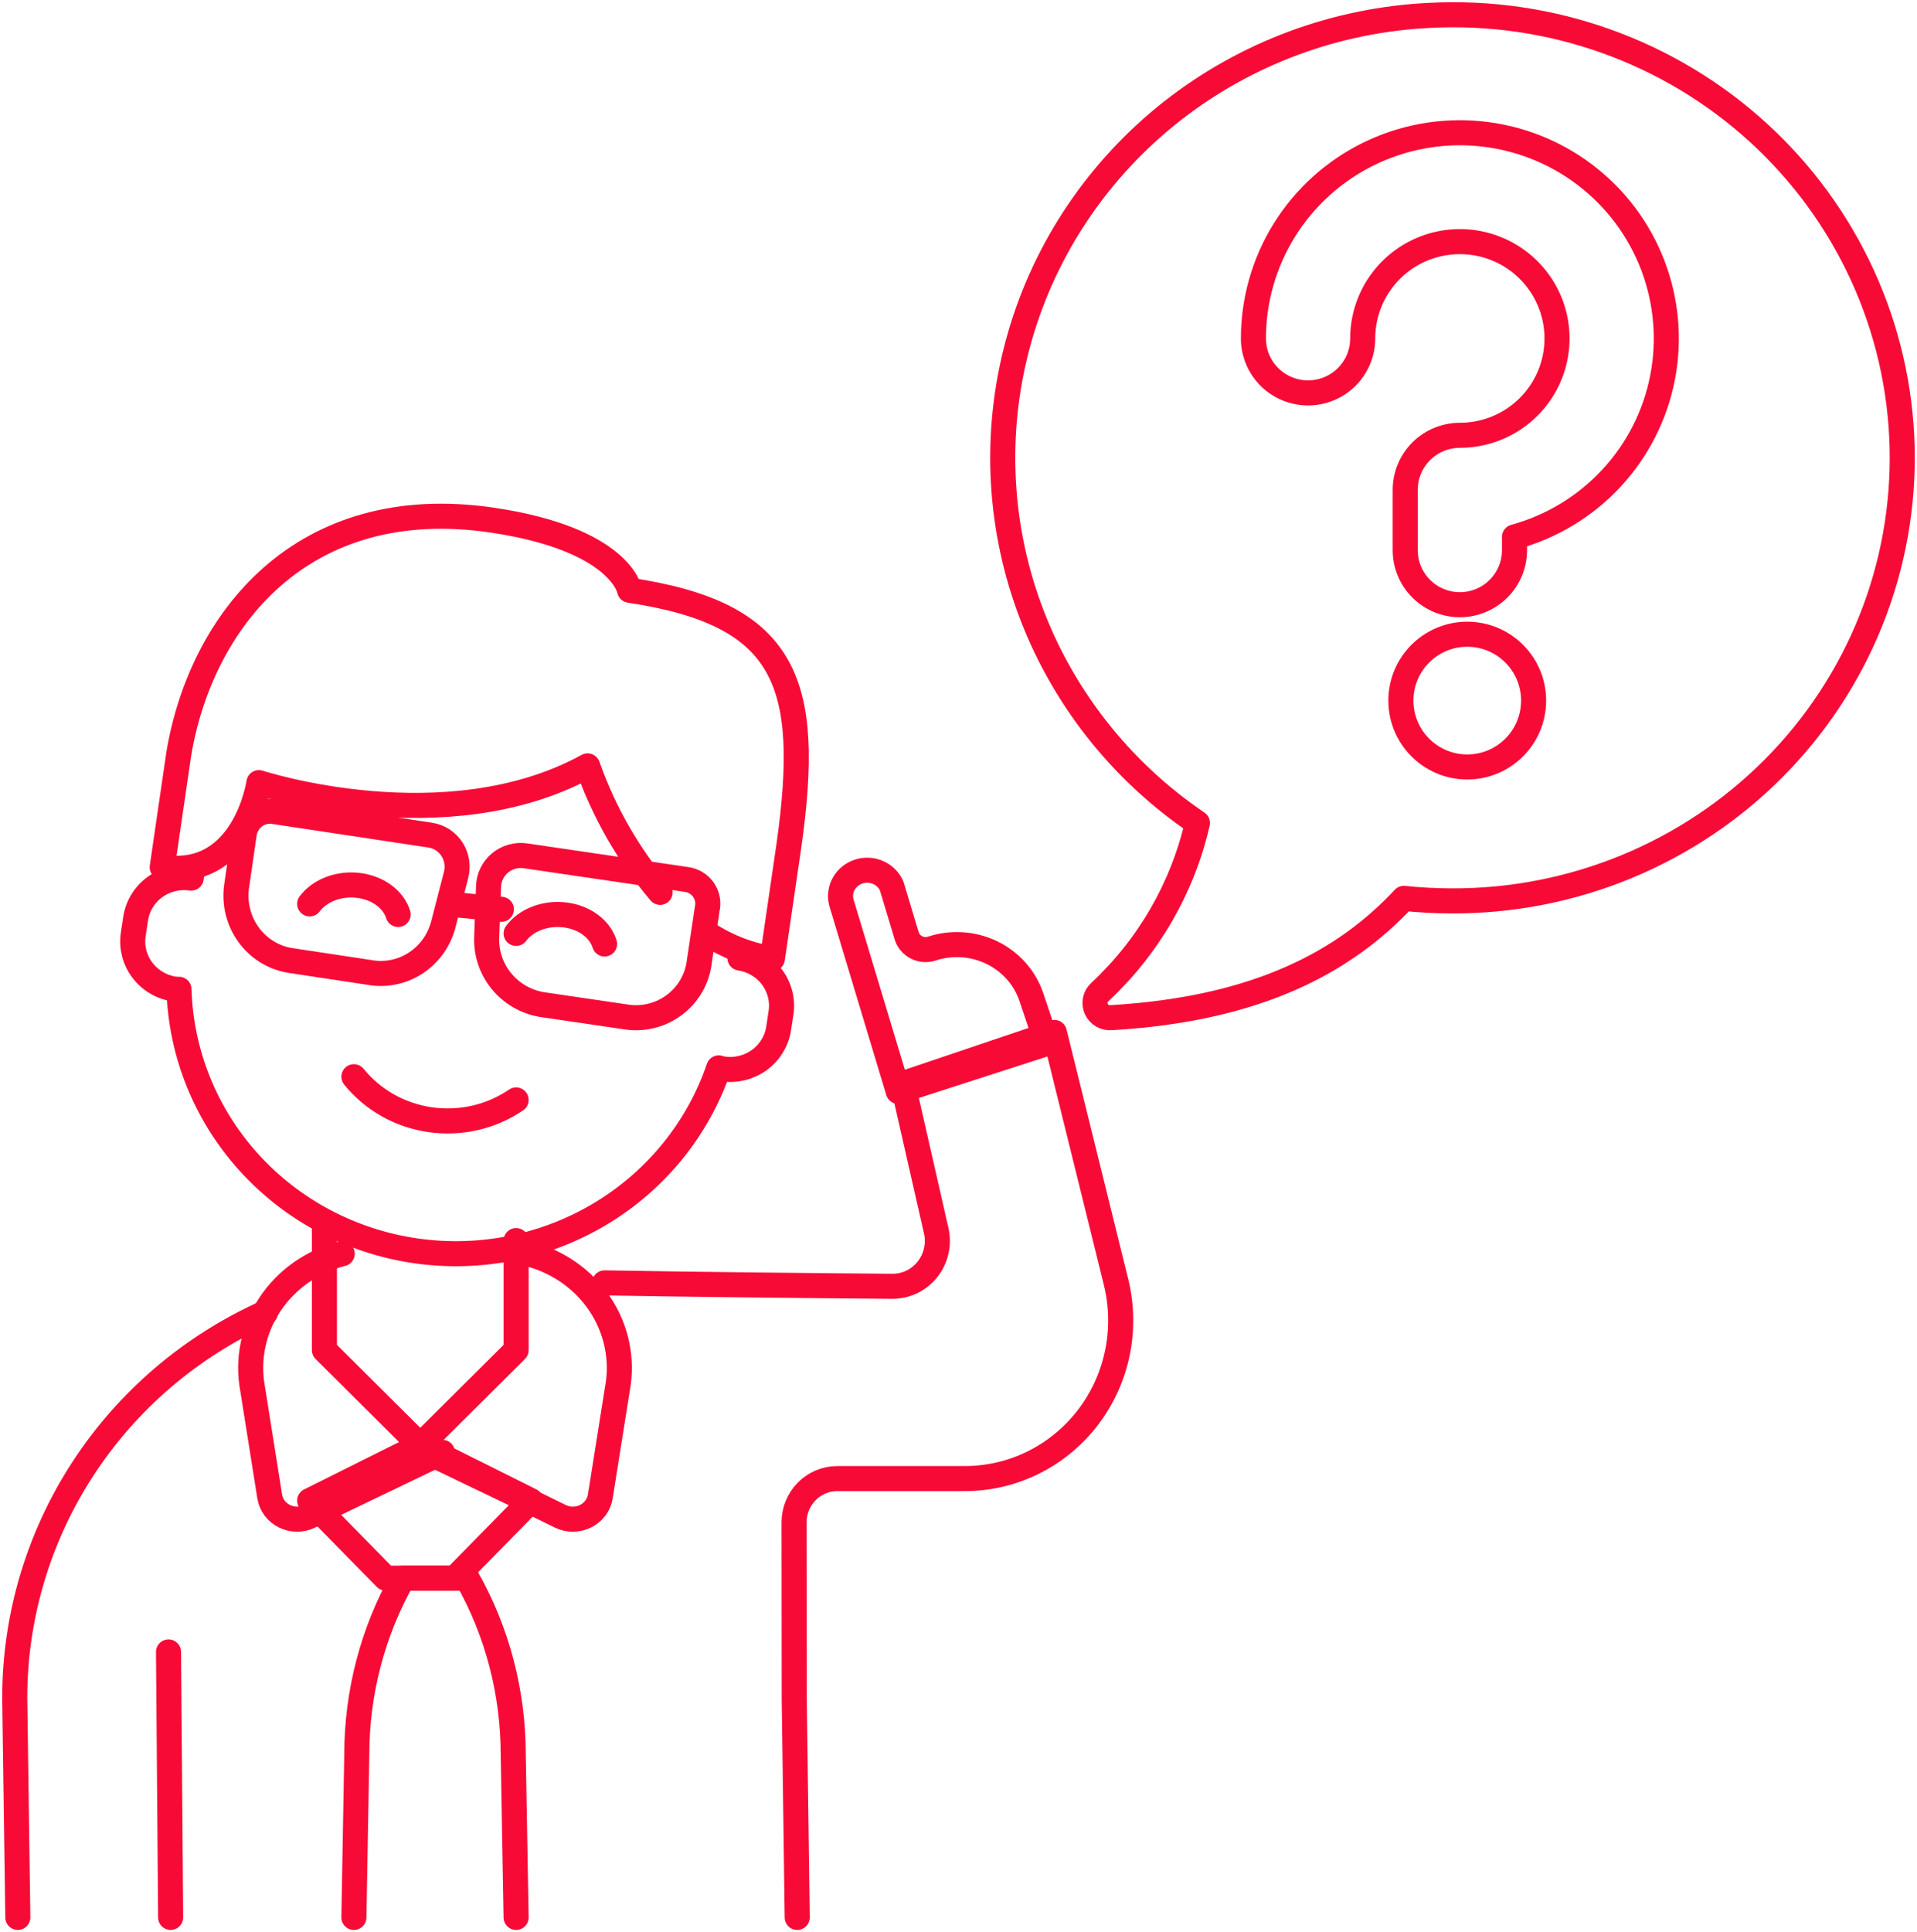 <svg width="130px" height="131px" viewBox="0 0 130 131" version="1.1" xmlns="http://www.w3.org/2000/svg" xmlns:xlink="http://www.w3.org/1999/xlink">
  <g id="Design-Desktop" stroke="none" stroke-width="1" fill="none" fill-rule="evenodd" stroke-linecap="round" stroke-linejoin="round">
    <g id="Use-Case---Starter" transform="translate(-155, -3682)" stroke="#F80A37" stroke-width="1.7">
      <g id="Group-3-Copy-2" transform="translate(0, 3623)">
        <g id="Group" transform="translate(156, 60)">
          <path d="M95.952,0.043 C89.592,0.346 83.488,2.612 78.501,6.521 C73.515,10.431 69.896,15.787 68.157,21.835 C66.417,27.882 66.644,34.316 68.805,40.23 C70.967,46.143 74.953,51.238 80.203,54.796 C79.201,59.184 76.895,63.177 73.581,66.264 C73.427,66.406 73.32,66.592 73.278,66.795 C73.235,66.999 73.257,67.211 73.342,67.402 C73.427,67.593 73.57,67.752 73.752,67.859 C73.933,67.965 74.143,68.014 74.353,67.997 C84.369,67.412 90.256,64.143 94.205,59.909 C95.274,60.021 96.348,60.078 97.423,60.08 C101.493,60.1 105.526,59.313 109.283,57.766 C113.04,56.22 116.444,53.945 119.294,51.076 C122.145,48.207 124.383,44.803 125.877,41.065 C127.371,37.327 128.089,33.331 127.991,29.314 C127.893,25.297 126.979,21.34 125.304,17.678 C123.629,14.015 121.226,10.722 118.239,7.993 C115.251,5.263 111.74,3.153 107.912,1.788 C104.084,0.422 100.017,-0.171 95.952,0.043 L95.952,0.043 Z" id="Path"></path>
          <path d="M98,40 C97.018,39.999 96.076,39.609 95.381,38.917 C94.686,38.225 94.296,37.287 94.294,36.308 L94.294,32.205 C94.296,31.226 94.687,30.288 95.381,29.596 C96.076,28.903 97.018,28.514 98,28.512 C99.303,28.512 100.577,28.127 101.661,27.406 C102.744,26.685 103.589,25.659 104.087,24.46 C104.586,23.26 104.716,21.94 104.462,20.666 C104.208,19.393 103.58,18.223 102.659,17.305 C101.738,16.386 100.563,15.761 99.285,15.508 C98.007,15.255 96.683,15.385 95.479,15.882 C94.275,16.378 93.246,17.22 92.522,18.3 C91.798,19.379 91.411,20.649 91.411,21.947 C91.411,22.926 91.021,23.866 90.326,24.558 C89.631,25.251 88.688,25.639 87.706,25.639 C86.723,25.639 85.78,25.251 85.085,24.558 C84.39,23.866 84,22.926 84,21.947 C84.001,19.347 84.73,16.799 86.107,14.59 C87.484,12.382 89.452,10.6 91.791,9.447 C94.13,8.294 96.745,7.815 99.342,8.064 C101.94,8.314 104.415,9.281 106.49,10.858 C108.565,12.435 110.156,14.558 111.084,16.988 C112.012,19.418 112.241,22.058 111.743,24.61 C111.246,27.162 110.042,29.525 108.269,31.432 C106.495,33.339 104.222,34.715 101.706,35.403 L101.706,36.308 C101.704,37.287 101.314,38.225 100.619,38.917 C99.924,39.609 98.982,39.999 98,40 Z" id="Path"></path>
          <path d="M98.5,51 C100.985,51 103,48.985 103,46.5 C103,44.015 100.985,42 98.5,42 C96.015,42 94,44.015 94,46.5 C94,48.985 96.015,51 98.5,51 Z" id="Path"></path>
          <path d="M53.063,129 L52.861,114.195 L52.85,102.217 C52.849,101.827 52.925,101.441 53.072,101.08 C53.219,100.72 53.434,100.393 53.706,100.117 C53.978,99.841 54.3,99.623 54.655,99.473 C55.011,99.324 55.391,99.247 55.775,99.247 L64.428,99.247 C66.036,99.248 67.622,98.876 69.067,98.161 C70.512,97.445 71.777,96.405 72.765,95.119 C73.754,93.833 74.44,92.335 74.772,90.739 C75.104,89.143 75.073,87.492 74.681,85.91 L70.501,69 L60.22,72.47 L62.487,82.436 C62.591,82.889 62.592,83.36 62.49,83.814 C62.389,84.267 62.187,84.692 61.901,85.055 C61.615,85.418 61.251,85.711 60.837,85.911 C60.423,86.111 59.97,86.213 59.512,86.211 C54.669,86.172 46.229,86.091 40,85.978" id="Path"></path>
          <path d="M17,88 C11.927,90.285 7.627,93.963 4.613,98.597 C1.599,103.23 -0.003,108.622 0,114.13 L0.209,129" id="Path"></path>
          <path d="M56.053,60.174 C55.944,59.746 56.005,59.295 56.223,58.909 C56.441,58.524 56.801,58.232 57.231,58.091 C57.66,57.951 58.128,57.973 58.542,58.152 C58.956,58.332 59.286,58.655 59.465,59.06 L60.486,62.448 C60.537,62.615 60.622,62.771 60.736,62.906 C60.851,63.041 60.992,63.152 61.151,63.233 C61.311,63.314 61.486,63.362 61.665,63.376 C61.844,63.39 62.025,63.368 62.195,63.312 C63.53,62.876 64.988,62.972 66.249,63.579 C67.51,64.186 68.472,65.254 68.922,66.549 L70,69.744 L59.918,73 L56.053,60.174 Z" id="Path"></path>
          <path d="M29,97.468 L21.507,101.066 L19.996,101.806 C19.731,101.935 19.438,102.001 19.141,102 C18.844,101.999 18.552,101.929 18.288,101.798 C18.024,101.667 17.797,101.478 17.623,101.245 C17.45,101.013 17.336,100.745 17.291,100.462 L16.134,93.18 C15.759,91.194 16.176,89.145 17.303,87.442 C18.429,85.74 20.181,84.511 22.208,84" id="Path"></path>
          <path d="M28,97.468 L35.492,101.066 L37.003,101.806 C37.269,101.935 37.562,102.001 37.858,102 C38.155,101.999 38.448,101.929 38.711,101.798 C38.975,101.667 39.203,101.478 39.377,101.245 C39.55,101.013 39.664,100.745 39.708,100.462 L40.866,93.18 C41.241,91.194 40.824,89.145 39.697,87.442 C38.571,85.74 36.818,84.511 34.791,84" id="Path"></path>
          <line x1="10.572" y1="129" x2="10.428" y2="111" id="Path"></line>
          <polyline id="Path" points="34 83.11 34 90.537 27.499 97 21 90.537 21 82"></polyline>
          <polygon id="Path" points="27.501 97 20 100.743 25.161 106 29.839 106 35 100.743"></polygon>
          <path d="M23,129 L23.195,117.968 C23.196,113.755 24.278,109.621 26.326,106.009 L26.326,106 L30.676,106 L30.676,106.009 C32.723,109.621 33.804,113.755 33.805,117.968 L34,129" id="Path"></path>
          <path d="M12.045,58 L11.964,58.537 C11.094,58.411 10.208,58.629 9.501,59.145 C8.795,59.66 8.325,60.43 8.197,61.285 L8.035,62.359 C7.908,63.213 8.131,64.083 8.655,64.776 C9.179,65.47 9.962,65.932 10.831,66.061 C10.936,66.075 11.035,66.069 11.138,66.075 C11.264,70.408 12.94,74.559 15.87,77.8 C18.801,81.041 22.801,83.165 27.167,83.801 C31.534,84.436 35.989,83.542 39.751,81.274 C43.513,79.007 46.342,75.512 47.742,71.401 C47.837,71.431 47.934,71.455 48.032,71.475 C48.902,71.6 49.788,71.381 50.495,70.867 C51.202,70.352 51.672,69.583 51.803,68.729 L51.965,67.655 C52.092,66.802 51.87,65.935 51.348,65.242 C50.826,64.549 50.046,64.087 49.179,63.955" id="Path"></path>
          <path d="M40,63 C39.841,62.493 39.5,62.035 39.019,61.684 C38.538,61.333 37.938,61.105 37.297,61.029 C36.655,60.952 35.999,61.03 35.413,61.253 C34.826,61.477 34.334,61.835 34,62.283" id="Path"></path>
          <path d="M26,61 C25.842,60.493 25.5,60.035 25.019,59.684 C24.538,59.334 23.939,59.105 23.297,59.029 C22.655,58.952 21.999,59.03 21.412,59.253 C20.826,59.477 20.334,59.835 20,60.283" id="Path"></path>
          <path d="M23,72 C24.274,73.578 26.126,74.622 28.174,74.916 C30.222,75.209 32.308,74.73 34,73.576" id="Path"></path>
          <path d="M47.026,62.334 C48.345,63.192 49.828,63.76 51.378,64 L52.501,56.322 C54.052,45.292 52.39,40.624 41.696,39.021 C41.696,39.021 41.093,35.571 32.434,34.272 C19.445,32.329 12.62,41.123 11.123,50.12 L10,57.798 C15.596,58.639 16.559,52.062 16.559,52.062 C16.559,52.062 29.226,56.202 38.848,50.927 C39.954,54.067 41.621,56.974 43.765,59.503" id="Path"></path>
          <path d="M24.308,64.969 L18.611,64.108 C17.497,63.908 16.502,63.276 15.836,62.344 C15.171,61.412 14.886,60.253 15.042,59.111 L15.561,55.535 C15.63,55.064 15.88,54.639 16.257,54.354 C16.633,54.07 17.104,53.95 17.568,54.019 L28.187,55.623 C28.482,55.668 28.765,55.776 29.017,55.939 C29.268,56.102 29.483,56.318 29.648,56.572 C29.812,56.826 29.923,57.112 29.971,57.412 C30.02,57.712 30.006,58.019 29.931,58.313 L29.054,61.71 C28.777,62.742 28.146,63.639 27.275,64.237 C26.404,64.835 25.351,65.095 24.308,64.969 Z" id="Path"></path>
          <path d="M35.712,67.103 L41.559,67.963 C42.126,68.037 42.703,68 43.255,67.851 C43.808,67.704 44.325,67.448 44.777,67.1 C45.229,66.752 45.607,66.319 45.89,65.825 C46.172,65.331 46.352,64.787 46.42,64.223 L46.954,60.652 C47.009,60.425 47.015,60.189 46.971,59.959 C46.928,59.73 46.835,59.512 46.701,59.32 C46.566,59.129 46.392,58.968 46.189,58.848 C45.987,58.728 45.761,58.652 45.527,58.625 L34.628,57.023 C34.325,56.979 34.016,56.999 33.721,57.081 C33.426,57.163 33.151,57.306 32.916,57.501 C32.68,57.696 32.488,57.937 32.353,58.21 C32.218,58.483 32.143,58.781 32.131,59.085 L32.002,62.588 C31.973,63.657 32.331,64.7 33.012,65.529 C33.693,66.357 34.651,66.916 35.712,67.103 L35.712,67.103 Z" id="Path"></path>
          <line x1="30" y1="60.35" x2="33" y2="60.65" id="Path"></line>
        </g>
      </g>
    </g>
  </g>
</svg>